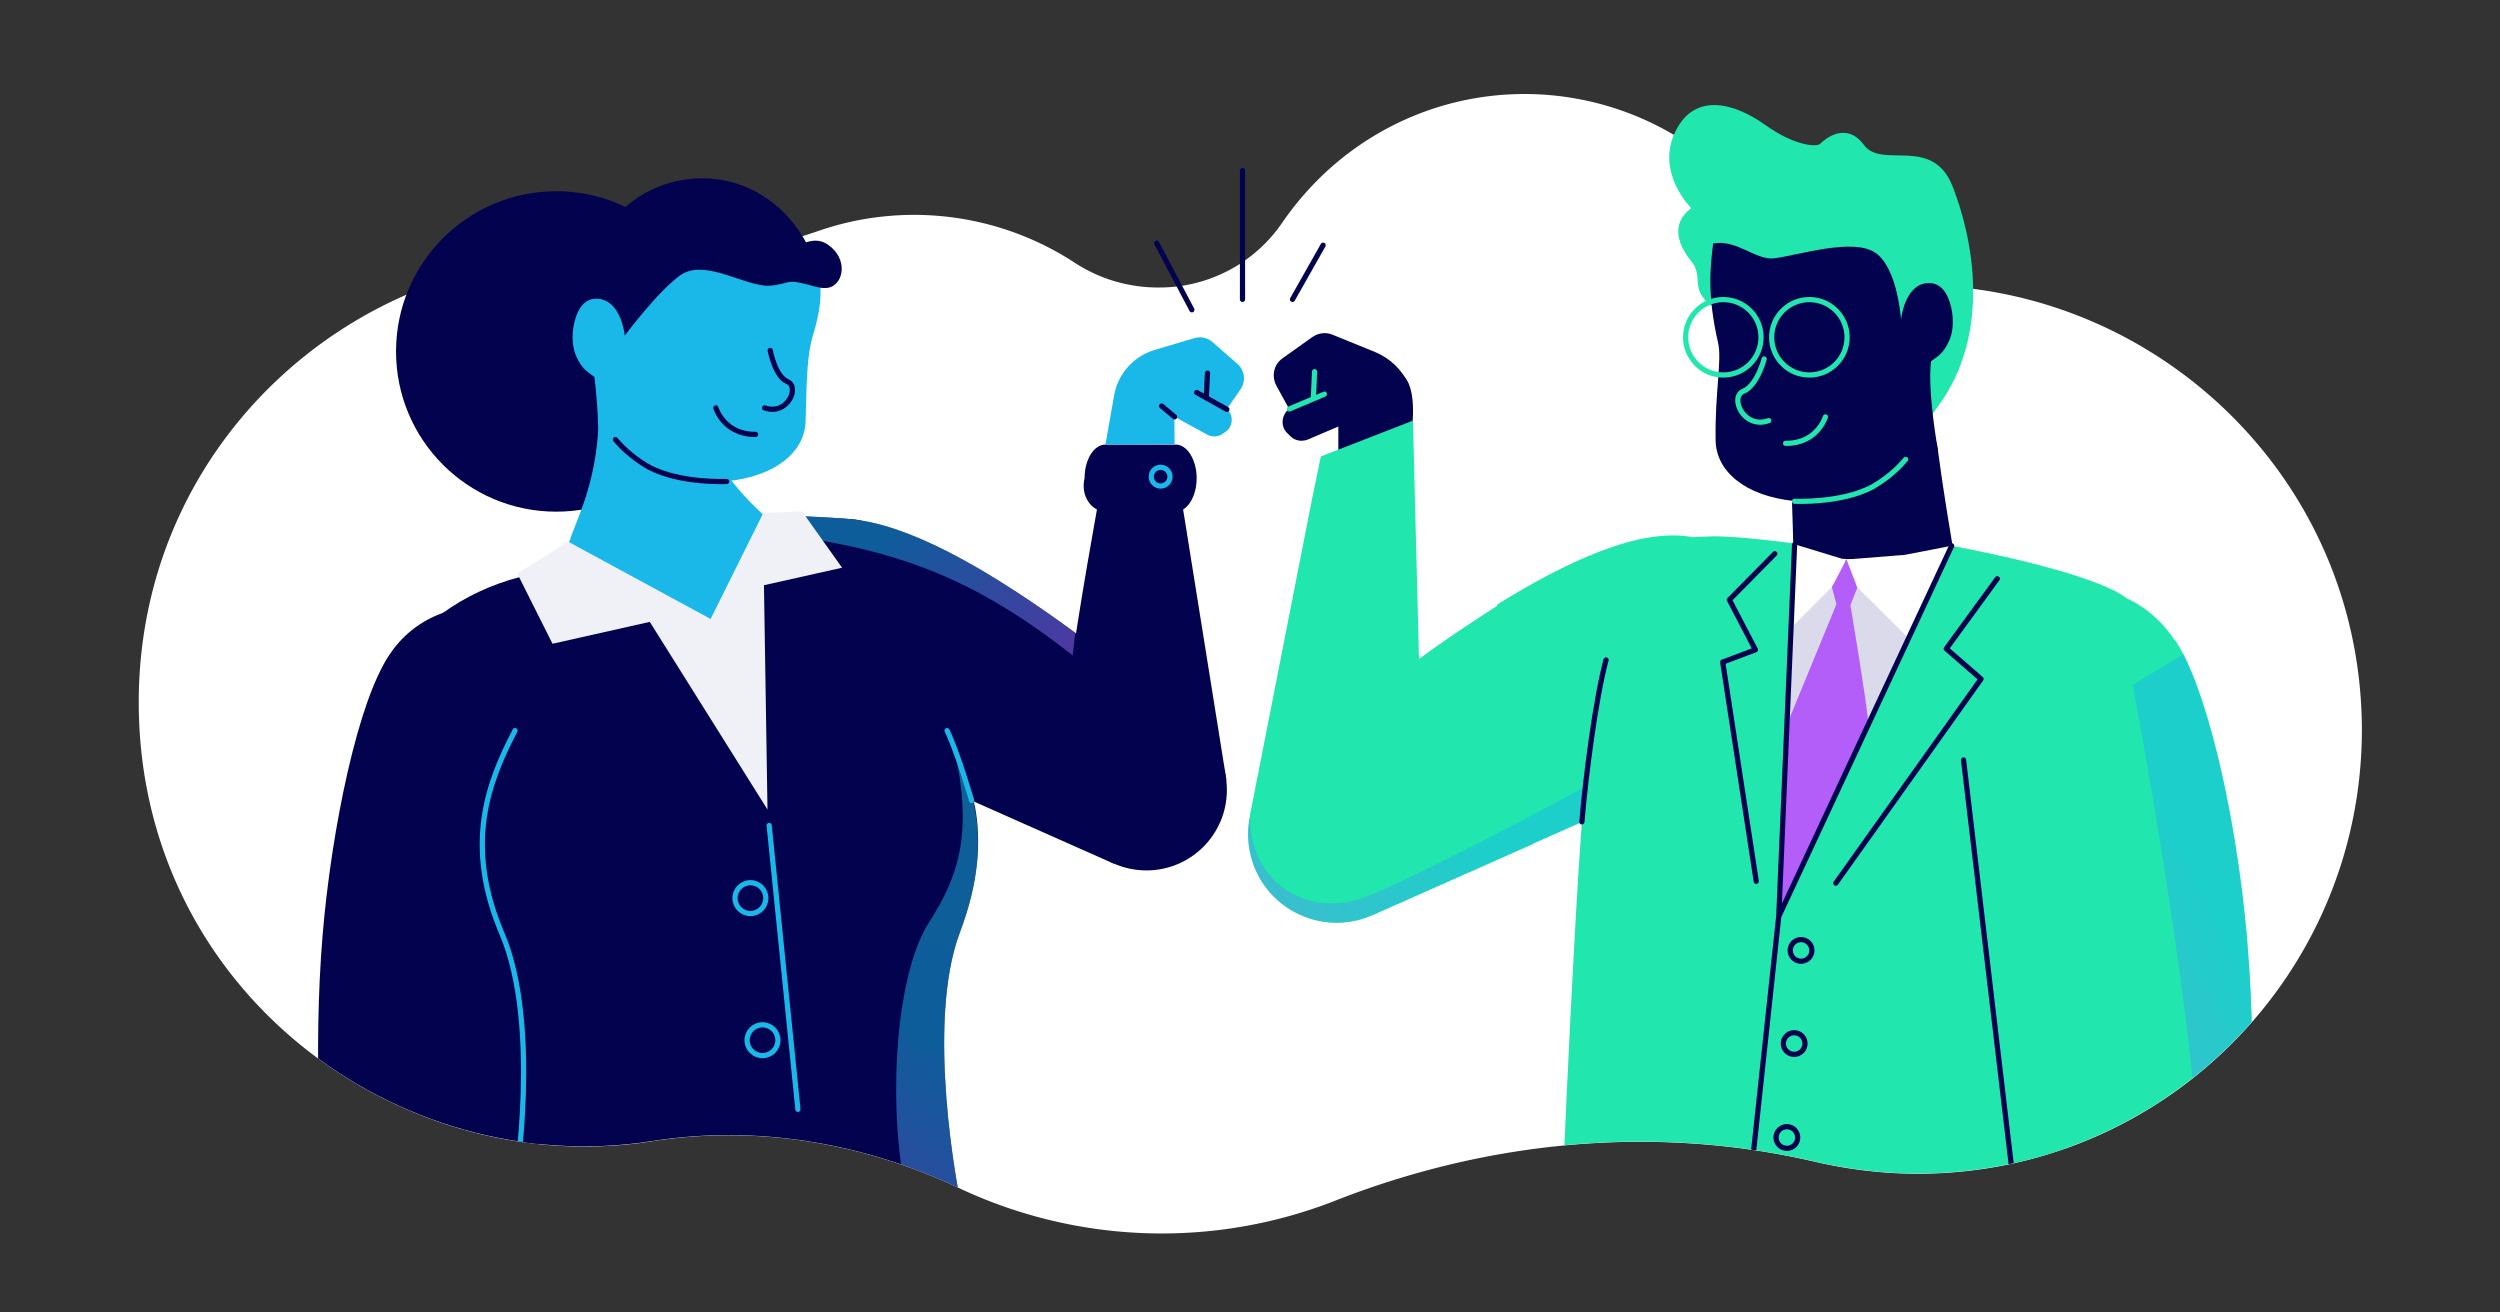<?xml version="1.0" encoding="UTF-8"?> <svg xmlns="http://www.w3.org/2000/svg" xmlns:xlink="http://www.w3.org/1999/xlink" version="1.1" id="Layer_1" x="0" y="0" viewBox="0 0 1200 630" style="enable-background:new 0 0 1200 630" xml:space="preserve"><rect x="0" y="0" width="1200" height="630" fill="#333333" stroke="none"/><style>.st0{fill:#fff}.st1{fill:none;stroke:#02024e;stroke-width:2.5;stroke-linecap:round;stroke-linejoin:round}.st2{fill:#02024e}.st3{fill:#1ab8e8}.st4{fill:none;stroke:#1ab8e8;stroke-width:2.5;stroke-linecap:round;stroke-linejoin:round}.st9{fill:#21e6ad}.st10{fill:none;stroke:#21e6ad;stroke-width:2.5;stroke-linecap:round;stroke-linejoin:round}</style><g id="Working_Files"><path class="st0" d="M910 137.2c-24.6 1.2-48.1-10.3-62-30.6-43.8-64.2-131.1-80.8-195.3-37-14.6 10-27.1 22.6-37.1 37.1a71.35 71.35 0 0 1-59.1 31.3h-1.2c-14.1-.1-27.9-4.3-39.6-12-36.5-23.8-82.1-29.4-123.3-15-31.8 11-65.3 15.5-98.9 13.2-118-7.7-226.9 85.1-226.9 212.9 0 138 124.5 230 246.6 210.7 50.2-7.9 101.6.9 147.6 22.7 56.6 26.5 121.6 28.7 179.9 5.9 73.5-28.9 153.8-36.7 230.7-18.7 16.1 3.7 32.5 5.7 49.1 5.7 117.7 0 213.2-95.4 213.2-213.2-.3-125.4-106.1-218.8-223.7-213z"></path><path class="st1" d="m572.1 148.7-16.9-32m41.2 27V81.9m24 61.8 14.7-26"></path><circle class="st2" cx="550.3" cy="379.2" r="38.6"></circle><path class="st2" d="m512.1 384.3 76.6-9.8-23.1-144.3-36.9 2.3s-13 71-14.9 91.9c-3.3 35.2-1.7 59.9-1.7 59.9z"></path><path class="st2" d="M564.4 245.6h-33.8c-6.5-.1-12.1-7.4-10-16.1 0-8.8 4.4-16.1 10-16.1h33.8c5.4 0 10 7.3 10 16.1s-4.5 16.1-10 16.1z"></path><path class="st3" d="m530.6 213.4 4.2-23.7c1.8-10.3 9.3-18.6 19.3-21.7l19.2-5.7c3.1-.9 6.4-.2 8.7 1.9l12 10.5c3.5 3.1 4.1 8.3 1.5 12.1l-6.6 9.5c2.8 2.5 3.2 6.9.6 9.9-.2.3-.6.6-.9.8l-1.4 1c-2.2 1.7-5.1 2-7.6.7l-15.9-8.7.1 13.2-33.2.2z"></path><path class="st1" d="m588.9 196.5-14.5-8.1m4.6 2.6.6-11.9m-15.8 21-6.2-5.2"></path><circle class="st4" cx="557.1" cy="228.8" r="4.5"></circle><defs><path id="SVGID_1_" d="M910 137.2c-24.6 1.2-48.1-10.3-62-30.6-43.8-64.2-131.1-80.8-195.3-37-14.6 10-27.1 22.6-37.1 37.1a71.35 71.35 0 0 1-59.1 31.3h-1.2c-14.1-.1-27.9-4.3-39.6-12-22.8-15-49.6-22.9-76.8-22.8-16.3 0-36-24.7-54.2-31.8-31.3-12-52.5-9.1-87.8-4.5C179.6 81.9 66.5 209.2 66.5 337c0 138 124.5 230 246.6 210.7 50.2-7.9 101.6.9 147.6 22.7 56.6 26.5 121.6 28.7 179.9 5.9 73.5-28.9 153.8-36.7 230.7-18.7 16.1 3.7 32.5 5.7 49.1 5.7 117.7 0 213.2-95.4 213.2-213.2-.2-125.3-106-218.7-223.6-212.9z"></path></defs><clipPath id="SVGID_00000158748636411846270490000013148737872017427097_"><use xlink:href="#SVGID_1_" style="overflow:visible"></use></clipPath><g style="clip-path:url(#SVGID_00000158748636411846270490000013148737872017427097_)"><path class="st2" d="M279.8 346.2c-1.9 27.9-26.1 48.9-54 47-27.9-1.9-48.9-26.1-47-54 0-.5.1-1 .1-1.5.7-8.3 3.4-16.2 7.9-23.2 6-9.3 14.9-16.3 25.2-20.1 6.9-2.5 14.3-3.5 21.5-2.8 28.1 2.3 48.7 26.7 46.3 54.6z"></path><path class="st2" d="m279.8 346.2-24 226.9-84.7-7-16.2-1.4s-5-57.2 0-116.4c4.2-50.1 17-112.5 32.1-133.9l6.6 2.3 7.1 2.4 79.1 27.1z"></path><circle class="st2" cx="401.3" cy="300" r="50.6"></circle><path class="st2" d="m560.8 342-26.1 72.6-67.1-29.8-88.7-39.4 14.5-86.1 1.6-9.6c3.6-.7 7.3-.8 11-.7 2.2.1 4.4.3 6.7.7l.3.1c29.6 4.5 66.9 28 96.2 48.9 2.4 1.7 4.6 3.4 7 5.1 15.4 11.9 30.4 24.7 44.6 38.2z"></path><path class="st2" d="M460.7 447.7c-16.7 44.3-.3 125.9-.3 125.9l-204.6-5.2s-45.9-169.7-39.5-207.3c6.5-37.8-4.1-66.6-4.1-66.6 11.1-8.1 23.6-13.9 36.9-17.4l23.7-15.8s53.4 31.6 93.8-14.1c0 0 8.5.1 18.7.6 1.5.1 3.1.1 4.6.2 5.4.2 11.1.6 16 1 2.5.2 4.6.5 6.7.7l.3.1c3.6.8 8.1 7.4 12.6 16.9 13.8 28.8 29.1 84.2 29.1 84.2 5.4 10.4 10.3 21.5 12.9 34.1.1.7.2 1.4.5 2.2 3 16.4 2 35.9-7.3 60.5z"></path><linearGradient id="SVGID_00000060723855311349991040000009435719340349705091_" gradientUnits="userSpaceOnUse" x1="511.982" y1="587.455" x2="337.971" y2="778.467" gradientTransform="matrix(1 0 0 -1 0 933)"><stop offset="0" style="stop-color:#b45ef9"></stop><stop offset=".48" style="stop-color:#1ab8e8"></stop><stop offset=".7" style="stop-color:#1abae6"></stop><stop offset=".8" style="stop-color:#1bc0de"></stop><stop offset=".88" style="stop-color:#1dcad1"></stop><stop offset=".95" style="stop-color:#1fd8bf"></stop><stop offset="1" style="stop-color:#21e6ad"></stop></linearGradient><path style="opacity:.5;fill:url(#SVGID_00000060723855311349991040000009435719340349705091_);enable-background:new" d="m516.1 303.8-1.2 10.8c-31.6-24.8-58.5-39.1-89.4-48-10.5-3.1-21.3-5.4-32.2-7.3l-2.4-.5-6.1-10.7.6-.3c1.5.1 3.1.1 4.6.2 5.4.2 11.1.6 16 1 2.2.1 4.4.3 6.7.7l.3.1c29.6 4.5 66.9 28 96.2 48.9 2.2 1.6 4.5 3.3 6.9 5.1z"></path><linearGradient id="SVGID_00000032624224593648567000000007411076822514160051_" gradientUnits="userSpaceOnUse" x1="343.754" y1="299.056" x2="543.726" y2="588.829" gradientTransform="matrix(1 0 0 -1 0 933)"><stop offset="0" style="stop-color:#b45ef9"></stop><stop offset=".48" style="stop-color:#1ab8e8"></stop><stop offset=".7" style="stop-color:#1abae6"></stop><stop offset=".8" style="stop-color:#1bc0de"></stop><stop offset=".88" style="stop-color:#1dcad1"></stop><stop offset=".95" style="stop-color:#1fd8bf"></stop><stop offset="1" style="stop-color:#21e6ad"></stop></linearGradient><path style="opacity:.5;fill:url(#SVGID_00000032624224593648567000000007411076822514160051_);enable-background:new" d="M460.7 447.7c-16.7 44.3-.3 125.9-.3 125.9l-26.4-5.2c-8.1-45-3.1-102.5 12-125.8 15.8-24.3 20.3-45.6 12.1-83 3.7 9 7 18.1 9.6 27.4 3.3 16.6 2.3 36.1-7 60.7z"></path><path class="st4" d="M247.2 350.7c-12.8 24.7-24.6 54.4-6.2 97.6 18.6 43.7 6.4 120 6.4 120"></path><circle class="st2" cx="267" cy="168.7" r="76.9"></circle><path class="st4" d="M454.6 350.7c5.2 10.8 11.8 33.6 11.8 33.6"></path><path class="st3" d="M272.8 261.2c4.3-12.9 13-28.2 14.5-56.9.7-13.2 11.6-23.5 24.7-23.5 10.9 0 20.5 7.1 23.7 17.6 5.8 18.8 11.6 31.1 30.8 48.8 0 0-12 45.5-25.4 49.9-14.9 4.9-68.3-35.9-68.3-35.9z"></path><path class="st2" d="M393.5 134c-7.5-32.8-35.7-53.1-66.6-47.5-30.8 5.6-49.3 35.2-49.6 63.1-.2 27.9 10 57 10 57L393.5 134z"></path><path class="st3" d="M390.1 161.4c-2.4 8.4-2.9 17.4-3.4 40.5-.2 14.6-13.9 26.7-37.9 29.1 0 0-22.1 1.1-37.2-6.8-10-5.3-24.8-4.9-24.5-19.6-.2-7.9-.8-15.9-1.8-23.7-2.2-1.8-5.9-3.2-8.8-10.1-2.7-6.4-1.9-15.3 1-21.2 1.9-4 5.1-6.6 9.6-6.2 11.2.9 12.8 17.7 12.8 17.7s16-21.5 26.7-29 27.6 3.3 39.6 4.9c8.7 1.2 16.3-4.9 27.4-2.7 1.1 10.5-1.1 18.9-3.5 27.1z"></path><path class="st2" d="M369.3 125.8c8.4-3.1 18.8-14.9 28.2-8.3 9.4 6.6 7.6 17.9 1.2 20.3s-14.9-5.3-27.1-1.7c-12.2 3.7-2.3-10.3-2.3-10.3z"></path><path class="st1" d="M369.7 168.2s2.3 12.5 8.3 15c6 2.5 0 16.4-11 12.6m-23.4 0s3.9 12.9 19.1 12.7m-13.9 22.6s-22.1 1.1-37.2-6.8c-6.1-3.5-11.6-7.9-16.2-13.3"></path><path d="m366.4 246.2 18.6-.7 19.2 27-37.5 8.4 1.7 107.7-56.5-90.1-46.7 10.5-16.9-33.7 24.4-15.3 68.4 37.1 25.3-50.9z" style="fill:#f0f1f7"></path><path class="st4" d="M369.2 396.2 383 532.5"></path><circle class="st4" cx="360.2" cy="431.1" r="7.4"></circle><circle class="st4" cx="366" cy="499.3" r="7.4"></circle></g><path class="st2" d="M678.1 201.9c.9-14.5-2-24.4-11.9-24.4s-23.8 8.6-23.8 24.4V218c0 6 14.2-4 19.8-4.4 8.1-.6 15.5-4.5 15.9-11.7z"></path><path class="st9" d="m682.7 410.2-1.6-94.4-2.9-113.9-44.2 17.2-4.1 19.8L600 391.2l82.7 19"></path><path class="st9" d="M683.8 402.1c-.1 2.6-.5 5.2-1 7.8v.2c0 .3-.1.7-.2 1-.5 1.9-1.1 3.9-1.9 5.7-9.1 21.7-33.9 31.9-55.5 22.8-19.1-7.9-29.6-28.4-25.1-48.4v-.1c.2-1 .5-2 .8-3.1 6.8-22.5 30.5-35 53-28.2 18.3 5.7 30.7 23 29.9 42.3z"></path><path class="st2" d="m660.1 169-20.4-8.3c-3.2-1.4-6.9-.9-9.8 1.1L615.6 172c-4.2 2.9-5.4 8.6-2.9 13.2l6.1 11.1c-3.4 2.5-4.2 7.3-1.7 10.7.2.3.6.7.9 1l1.4 1.4c2.2 2.2 5.4 2.7 8.3 1.6l18.3-7.8 30.3-18.5c-3.3-7.2-9-12.7-16.2-15.7z"></path><path class="st10" d="m618.9 196.3 16.8-7.1m-5.3 2.2.6-13"></path><g><defs><path id="SVGID_00000159453662203153293010000004255061008542296222_" d="M957.7 63.2c-29.8-18-29.8-8.2-55.2-18-41.8-16.1-122.5 0-170.7 0-46.5 0-90.1 23-116.1 61.5a71.35 71.35 0 0 1-59.1 31.3h-1.4c-14.1-.1-27.9-4.3-39.6-12.1-36.5-23.8-82.1-29.4-123.3-15-31.8 11-65.3 15.5-98.9 13.2-118-7.7-226.9 85.1-226.9 212.9 0 138 124.5 230 246.6 210.7 50.2-7.9 101.6.9 147.6 22.7 56.6 26.5 121.6 28.7 179.9 5.9 73.5-28.9 153.8-36.7 230.7-18.7 16.1 3.7 32.5 5.7 49.1 5.7 117.7 0 213.2-95.4 213.2-213.2-.2-125.3-75.1-226.1-175.9-286.9z"></path></defs><clipPath id="SVGID_00000018236110446210348920000010018101819024656025_"><use xlink:href="#SVGID_00000159453662203153293010000004255061008542296222_" style="overflow:visible"></use></clipPath><g style="clip-path:url(#SVGID_00000018236110446210348920000010018101819024656025_)"><path class="st2" d="M938.1 267.3c-1.9-11.8-5-29.4-7.9-51.1-1.8-13.4-12.9-23-26.3-23.9-13.8-1-44 16.2-44 30.2 0 17.5.5 21.5 1 44 0 0 1.8 4.1 18.5 3.5 40.8-1.8 58.7-2.7 58.7-2.7z"></path><circle class="st9" cx="805.2" cy="313.4" r="55.6"></circle><path class="st9" d="m735.9 405.1-77.3 34.3-6.5-18.1-7-19.7-15-41.8s28.6-27.6 56.3-47.3c.2-.1.3-.3.6-.5 10-7.1 24-16.4 35.2-23.5l11.7 97.4 2 19.2z"></path><path class="st9" d="m829.9 363.2-68.7 30.5-28.7 12.7-2.3-19.3-11.6-96.9c32.7-20.3 68-37.1 93.6-32.4l17.7 105.4z"></path><circle class="st9" cx="997.5" cy="337" r="55"></circle><path class="st9" d="m1078.7 579.5-109.8 9.2-13.4-126.9-12.8-120.2 101.2-34.5c15.2 21.7 28.4 81.8 33.8 133.9.5 4 .8 7.9 1.1 11.9 5.4 64.3-.1 126.6-.1 126.6z"></path><path class="st9" d="M749.7 577.9h240s10.7-169.7 4.2-207.3c-6.5-37.7 26.7-83.6 26.7-83.6-17.8-13.2-83.8-25-83.8-25s-43.4 23.9-76-1.2c0 0-28.5-3.9-40.6-3.3-8.2.3-16.8.9-22.6 1.6-14.6 1.8-30.4 64.2-35.6 106-5.3 41.9-12.3 212.8-12.3 212.8zm71.9-431c-10.8-8.2-3.6-14.1-9.8-21.5-6.1-7.5-10.3-17.8 0-25.5 0 0-17.2-16.8-7.7-36.6s29.3-13.3 43.1-3.4 24.7 10.9 26.5 9.1c1.8-1.8 12.2-11.2 21 .6s32.9-4.8 42.6 20 18.9 70.5-7.3 105.8l-3.5 4.9-104.9-53.4z"></path><path class="st2" d="M824.7 164.6c1.9 8.5-1.6 23.8-1.2 46.8.2 14.6 13.9 26.7 37.9 29.1 0 0 26.7 2.3 41.6-5.7 10-5.3 28.6-8.3 27.2-18.8 0 0-5.1-28-3.3-42.6 2.2-1.8 5.9-3.2 8.8-10.1 2.7-6.2 1.9-15.3-1-21.2-1.9-4-5.1-6.6-9.6-6.2-11 .8-12.6 17.5-12.6 17.5s-1.6-24.6-12.2-32c-10.7-7.4-36.5 1-48.7 2.6-8.7 1.1-18.1-9.3-29.3-7.1-1.3 10.7-3 24.5 2.4 47.7z"></path><path class="st10" d="M846.8 172.3s-3.3 12.8-10 15.5c-6.7 2.7 0 18.4 12.2 14.1m27.2-1.8s-3.9 12.9-19.1 12.7"></path><circle class="st10" cx="827.2" cy="161.9" r="18.1"></circle><circle class="st10" cx="868.5" cy="161.9" r="18.1"></circle><path class="st10" d="M861.4 240.6s22.1 1.1 37.2-6.8c6.1-3.5 11.6-7.9 16.1-13.3"></path><path class="st1" d="m968.9 588.7-26.4-223.9"></path><linearGradient id="SVGID_00000163795892952996192380000018340945320239585692_" gradientUnits="userSpaceOnUse" x1="454.812" y1="426.728" x2="962.885" y2="682.987" gradientTransform="matrix(1 0 0 -1 0 933)"><stop offset="0" style="stop-color:#b45ef9"></stop><stop offset=".48" style="stop-color:#1ab8e8"></stop><stop offset=".7" style="stop-color:#1abae6"></stop><stop offset=".8" style="stop-color:#1bc0de"></stop><stop offset=".88" style="stop-color:#1dcad1"></stop><stop offset=".95" style="stop-color:#1fd8bf"></stop><stop offset="1" style="stop-color:#21e6ad"></stop></linearGradient><path style="opacity:.5;fill:url(#SVGID_00000163795892952996192380000018340945320239585692_);enable-background:new" d="m761.2 377.5-1.8 17-100.8 44.8c-21.4 9.4-46.5-.2-55.9-21.7-3.6-8.3-4.5-17.6-2.6-26.4-1 32 27.4 49.9 55 39.5 27-10.3 106.1-53.2 106.1-53.2z"></path><linearGradient id="SVGID_00000061446974275025335920000001733628016123517862_" gradientUnits="userSpaceOnUse" x1="895.191" y1="401.394" x2="1254.419" y2="582.585" gradientTransform="matrix(1 0 0 -1 0 933)"><stop offset="0" style="stop-color:#b45ef9"></stop><stop offset=".48" style="stop-color:#1ab8e8"></stop><stop offset=".7" style="stop-color:#1abae6"></stop><stop offset=".8" style="stop-color:#1bc0de"></stop><stop offset=".88" style="stop-color:#1dcad1"></stop><stop offset=".95" style="stop-color:#1fd8bf"></stop><stop offset="1" style="stop-color:#21e6ad"></stop></linearGradient><path style="opacity:.5;fill:url(#SVGID_00000061446974275025335920000001733628016123517862_);enable-background:new" d="m1078.7 579.5-22.5 1.8c1.2-75.4-32.5-252.6-32.5-252.6l24.3-14.6c24.5 52.3 30.4 134.8 30.7 138.7 5.5 64.4 0 126.7 0 126.7z"></path><path class="st1" d="M759.3 394.5c1.8-21.8 6.6-59.1 11.6-77.7"></path><path d="m892.8 276.3 24.5 27.6L853.8 440l6.4-149.6 19.1-16.4 13.5 2.3z" style="fill:#dbdaeb"></path><path class="st1" d="m843 423-16.1-105.2 15.7-5.9-12.5-24 21.8-22.1m106.8 12-24.5 33.6 16.7 14.5-69.7 98"></path><path d="m859 344.7 22.5-54.7-2.9-10.8 7.9-10.8 5.8 11.7-4.1 10.4s7.5 44.2 8.7 57.3l-43 92.2 5.1-95.3z" style="fill:#b45ef9"></path><path class="st0" d="M879.2 281.9c.5-.6 7.1-13.5 7.1-13.5l5.1 13.4 24.6 24.4 20.1-44.1-21.1 4.1c-.9.2-1.9.3-2.8.3l-22.6 1.8c-1.8.1-3.6.1-5.4-.1l-22.7-6.9-1.5 39.8 19.2-19.2z"></path><path class="st1" d="M861.4 261.4 853.8 440m83-178-83 177.9-14.8 138"></path><circle class="st1" cx="864.5" cy="456.2" r="5.2"></circle><circle class="st1" cx="861.2" cy="500.9" r="5.2"></circle><circle class="st1" cx="857.7" cy="546" r="5.2"></circle></g></g></g></svg> 